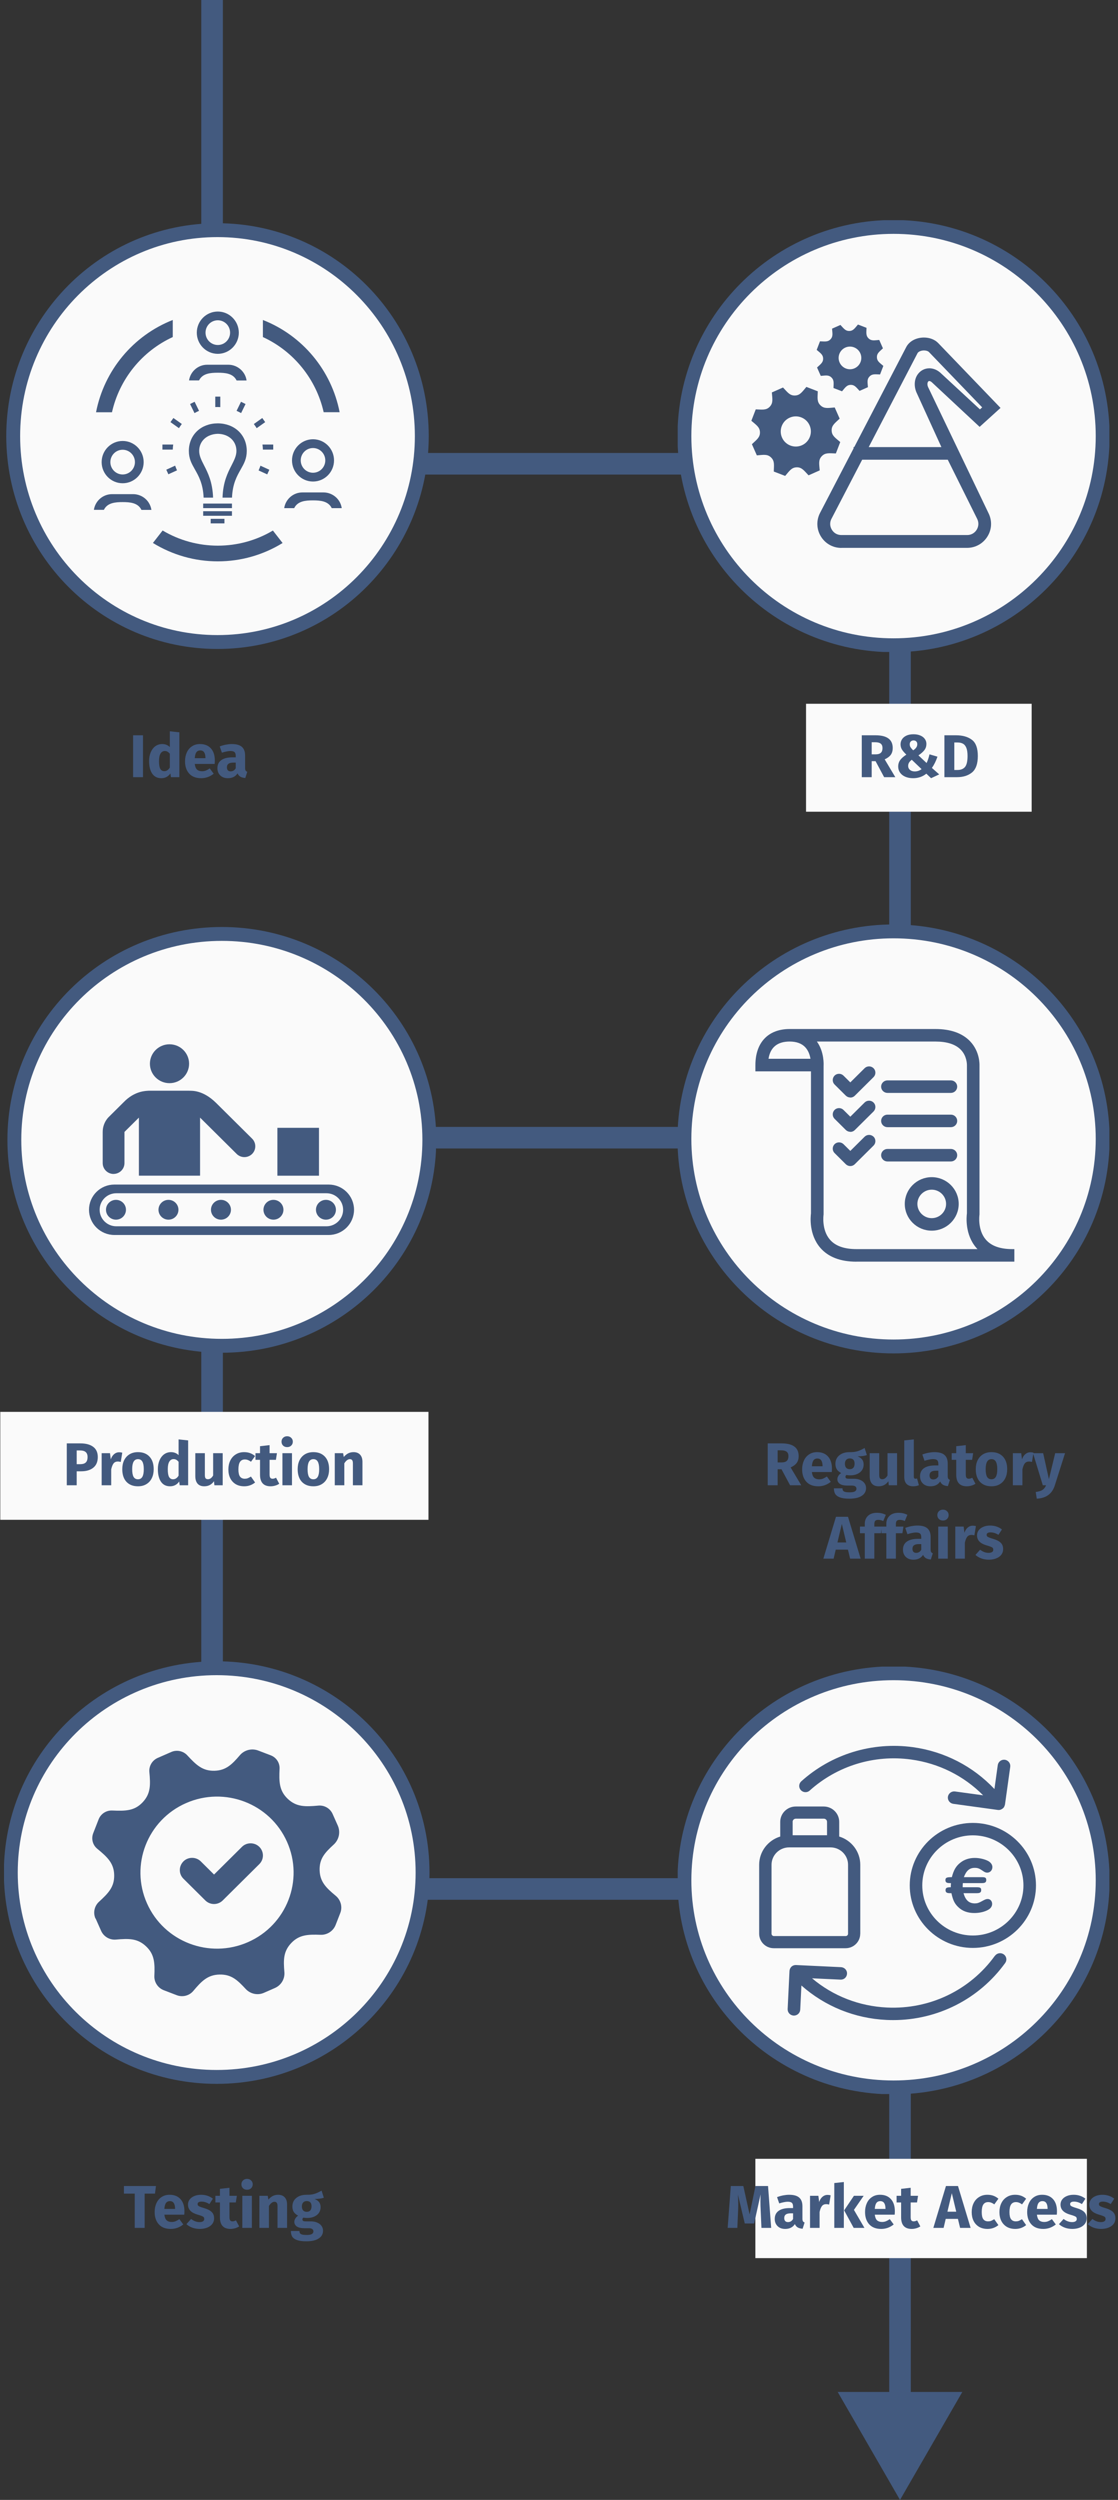 <svg xmlns="http://www.w3.org/2000/svg" width="259" height="579" viewBox="0 0 259 579" fill="none"><rect x="0" y="0" width="259" height="579" fill="#333333" stroke="none"/><path d="M49.131 107.414H46.631V109.914H49.131V107.414ZM208.5 107.414H211V104.914H208.5V107.414ZM208.5 263.5V266H211V263.5H208.5ZM49.131 263.5V261H46.631L46.631 263.5H49.131ZM49.131 437.5H46.631L46.631 440H49.131V437.5ZM208.5 437.5H211V435H208.5V437.5ZM208.5 579L222.934 554H194.066L208.5 579ZM46.631 0V107.414H51.631V0H46.631ZM49.131 109.914H208.5V104.914H49.131V109.914ZM206 107.414V263.5H211V107.414H206ZM208.5 261H49.131V266H208.5V261ZM46.631 263.5L46.631 437.5H51.631L51.631 263.5H46.631ZM49.131 440H208.5V435H49.131V440ZM206 437.5V556.5H211V437.5H206Z" fill="#435A7F"></path><g clip-path="url(#clip0_2051_1392)"><path d="M51.393 311.698C77.94 311.698 99.461 290.344 99.461 264.002C99.461 237.661 77.94 216.307 51.393 216.307C24.846 216.307 3.325 237.661 3.325 264.002C3.325 290.344 24.846 311.698 51.393 311.698Z" fill="#FAFAFA" stroke="#435A7F" stroke-width="3.215" stroke-miterlimit="10"></path><g clip-path="url(#clip1_2051_1392)"><path d="M39.267 250.871C41.774 250.871 43.805 248.855 43.805 246.368C43.805 243.881 41.774 241.865 39.267 241.865C36.761 241.865 34.73 243.881 34.73 246.368C34.73 248.855 36.761 250.871 39.267 250.871Z" fill="#435A7F"></path><path d="M26.309 271.89C27.701 271.89 28.835 270.764 28.835 269.383V262.163L32.177 258.848V272.294H46.349V258.848L54.831 267.264C55.815 268.24 57.419 268.24 58.403 267.264C59.387 266.288 59.387 264.696 58.403 263.72L50.063 255.444C46.943 252.375 44.381 252.656 43.805 252.621H42.555H35.686H34.428C33.843 252.674 31.202 252.621 28.649 255.277L25.272 258.628C25.272 258.628 23.792 259.903 23.792 262.172V269.392C23.792 270.773 24.927 271.899 26.318 271.899L26.309 271.89Z" fill="#435A7F"></path><path d="M73.896 261.213H64.262V272.303H73.896V261.213Z" fill="#435A7F"></path><path d="M76.129 274.353H26.504C23.252 274.353 20.619 276.965 20.619 280.192C20.619 283.42 23.252 286.032 26.504 286.032H76.129C79.382 286.032 82.015 283.42 82.015 280.192C82.015 276.965 79.382 274.353 76.129 274.353ZM75.633 284.018H26.939C24.811 284.018 23.083 282.303 23.083 280.192C23.083 278.081 24.811 276.366 26.939 276.366H75.633C77.76 276.366 79.489 278.081 79.489 280.192C79.489 282.303 77.76 284.018 75.633 284.018Z" fill="#435A7F"></path><path d="M26.868 282.487C28.146 282.487 29.181 281.46 29.181 280.192C29.181 278.924 28.146 277.896 26.868 277.896C25.59 277.896 24.555 278.924 24.555 280.192C24.555 281.46 25.59 282.487 26.868 282.487Z" fill="#435A7F"></path><path d="M39.028 277.896C37.752 277.896 36.715 278.925 36.715 280.192C36.715 281.458 37.752 282.487 39.028 282.487C40.304 282.487 41.341 281.458 41.341 280.192C41.341 278.925 40.304 277.896 39.028 277.896Z" fill="#435A7F"></path><path d="M51.188 282.487C52.466 282.487 53.502 281.46 53.502 280.192C53.502 278.924 52.466 277.896 51.188 277.896C49.911 277.896 48.875 278.924 48.875 280.192C48.875 281.46 49.911 282.487 51.188 282.487Z" fill="#435A7F"></path><path d="M63.349 282.487C64.626 282.487 65.662 281.46 65.662 280.192C65.662 278.924 64.626 277.896 63.349 277.896C62.071 277.896 61.035 278.924 61.035 280.192C61.035 281.46 62.071 282.487 63.349 282.487Z" fill="#435A7F"></path><path d="M75.509 282.487C76.787 282.487 77.822 281.46 77.822 280.192C77.822 278.924 76.787 277.896 75.509 277.896C74.231 277.896 73.196 278.924 73.196 280.192C73.196 281.46 74.231 282.487 75.509 282.487Z" fill="#435A7F"></path></g></g><g clip-path="url(#clip2_2051_1392)"><path d="M207.002 149.449C233.759 149.449 255.449 127.759 255.449 101.002C255.449 74.246 233.759 52.556 207.002 52.556C180.246 52.556 158.556 74.246 158.556 101.002C158.556 127.759 180.246 149.449 207.002 149.449Z" fill="#FAFAFA" stroke="#435A7F" stroke-width="3.215" stroke-miterlimit="10"></path><g clip-path="url(#clip3_2051_1392)"><path d="M174.189 102.882L175.333 105.468C176.86 105.352 177.75 105.119 178.619 105.945C179.488 106.772 179.298 107.684 179.255 109.21L181.894 110.227C182.88 109.083 183.357 108.267 184.555 108.235C185.753 108.203 186.261 108.987 187.311 110.09L189.897 108.945C189.78 107.429 189.547 106.528 190.374 105.659C191.201 104.79 192.112 104.981 193.638 105.023L194.656 102.384C193.501 101.388 192.695 100.921 192.663 99.713C192.631 98.505 193.426 98.007 194.518 96.957L193.373 94.371C191.868 94.487 190.957 94.721 190.088 93.894C189.208 93.057 189.409 92.124 189.452 90.629L186.812 89.612C185.827 90.757 185.35 91.573 184.152 91.605C182.954 91.636 182.446 90.852 181.396 89.75L178.81 90.894C178.927 92.41 179.16 93.311 178.333 94.191C177.506 95.06 176.605 94.859 175.079 94.816L174.062 97.455C175.206 98.441 176.022 98.918 176.054 100.116C176.086 101.313 175.291 101.833 174.199 102.872L174.189 102.882ZM182.944 96.735C184.714 95.95 186.781 96.756 187.554 98.515C188.328 100.275 187.533 102.352 185.774 103.126C184.004 103.91 181.937 103.105 181.163 101.345C180.389 99.586 181.184 97.508 182.944 96.735ZM189.282 85.118L190.141 87.057C191.285 86.973 191.953 86.793 192.61 87.418C193.267 88.043 193.119 88.722 193.087 89.866L195.069 90.629C195.801 89.771 196.161 89.156 197.062 89.135C197.963 89.114 198.344 89.697 199.129 90.534L201.068 89.675C200.984 88.541 200.804 87.863 201.429 87.206C202.054 86.549 202.733 86.697 203.877 86.729L204.64 84.747C203.771 84.005 203.167 83.655 203.146 82.743C203.125 81.832 203.718 81.461 204.545 80.677L203.687 78.737C202.552 78.822 201.874 79.002 201.217 78.377C200.56 77.751 200.708 77.052 200.74 75.928L198.758 75.165C198.016 76.024 197.666 76.638 196.765 76.659C195.864 76.681 195.483 76.098 194.698 75.26L192.759 76.119C192.843 77.253 193.024 77.931 192.398 78.589C191.784 79.235 191.105 79.087 189.96 79.055L189.197 81.037C190.056 81.779 190.671 82.129 190.692 83.04C190.713 83.952 190.119 84.323 189.293 85.107L189.282 85.118ZM195.843 80.496C197.168 79.913 198.715 80.507 199.309 81.832C199.903 83.157 199.298 84.704 197.973 85.298C196.649 85.891 195.101 85.287 194.508 83.962C193.914 82.638 194.518 81.09 195.843 80.496Z" fill="#435A7F"></path><path d="M194.911 126.901C192.95 126.901 191.18 125.904 190.162 124.23C189.145 122.555 189.081 120.52 189.982 118.782L197.741 103.858V103.529H197.91L209.972 80.327C210.703 78.992 212.272 78.176 214.053 78.176C215.357 78.176 216.565 78.642 217.349 79.458L231.785 94.478L226.942 98.866L216.056 88.712C215.77 88.415 215.494 88.245 215.282 88.245C215.24 88.245 215.113 88.245 214.996 88.415C214.837 88.648 214.774 89.114 214.996 89.634L229.008 118.866C229.867 120.605 229.782 122.619 228.754 124.261C227.736 125.904 225.966 126.89 224.037 126.89H194.9L194.911 126.901ZM192.621 120.149C192.197 120.965 192.229 121.898 192.706 122.682C193.183 123.477 193.988 123.922 194.921 123.922H224.059C224.97 123.922 225.776 123.477 226.263 122.693C226.74 121.908 226.783 120.997 226.38 120.181L219.564 106.476H199.733L192.632 120.138L192.621 120.149ZM218.081 103.529L212.293 90.842C211.7 89.411 211.816 87.874 212.548 86.782C213.184 85.839 214.191 85.299 215.304 85.299C216.014 85.299 217.095 85.532 218.165 86.623L227.016 94.817L227.535 94.35L215.208 81.536C214.986 81.303 214.54 81.165 214.053 81.165C213.311 81.165 212.739 81.483 212.569 81.779L201.249 103.55H218.07L218.081 103.529Z" fill="#435A7F"></path></g></g><g clip-path="url(#clip4_2051_1392)"><path d="M207.002 483.464C233.759 483.464 255.449 461.991 255.449 435.502C255.449 409.013 233.759 387.54 207.002 387.54C180.246 387.54 158.556 409.013 158.556 435.502C158.556 461.991 180.246 483.464 207.002 483.464Z" fill="#FAFAFA" stroke="#435A7F" stroke-width="3.215" stroke-miterlimit="10"></path><g clip-path="url(#clip5_2051_1392)"><path d="M225.376 422.203C217.306 422.203 210.754 428.702 210.754 436.679C210.754 444.655 217.318 451.154 225.376 451.154C233.433 451.154 239.997 444.655 239.997 436.679C239.997 428.702 233.433 422.203 225.376 422.203ZM225.376 448.28C218.918 448.28 213.657 443.072 213.657 436.679C213.657 430.285 218.918 425.077 225.376 425.077C231.833 425.077 237.094 430.285 237.094 436.679C237.094 443.072 231.833 448.28 225.376 448.28Z" fill="#435A7F"></path><path d="M225.85 432.609C226.478 432.609 226.869 432.75 227.568 433.23C228.101 433.618 228.362 433.723 228.706 433.723C229.369 433.723 229.902 433.16 229.902 432.433C229.902 431.881 229.547 431.377 228.931 431.025C228.101 430.591 226.916 430.31 225.814 430.31C224.523 430.31 223.362 430.697 222.461 431.424C221.466 432.21 220.933 433.125 220.506 434.767H220.411C219.286 434.767 219.025 434.896 219.025 435.459C219.025 435.952 219.297 436.14 219.985 436.14H220.293V436.445C220.269 436.515 220.269 436.679 220.269 436.808V437.102C219.333 437.102 219.049 437.242 219.049 437.794C219.049 438.263 219.321 438.474 220.008 438.474H220.411C220.767 440.151 221.181 440.973 222.094 441.794C223.018 442.65 224.227 443.072 225.72 443.072C226.881 443.072 228.042 442.814 228.871 442.357C229.499 442.028 229.843 441.536 229.843 440.949C229.843 440.316 229.405 439.823 228.824 439.823C228.469 439.823 228.196 439.929 227.568 440.28C226.798 440.715 226.407 440.844 225.838 440.844C224.487 440.844 223.67 440.093 223.208 438.474H226.336C227.035 438.474 227.307 438.275 227.307 437.758C227.307 437.242 227.07 437.102 226.336 437.102H223.018V436.961C223.018 436.562 223.042 436.363 223.054 436.14H227.509C228.208 436.14 228.48 435.94 228.48 435.424C228.48 434.908 228.243 434.767 227.509 434.767H223.291C223.859 433.254 224.618 432.609 225.814 432.609H225.85Z" fill="#435A7F"></path><path d="M199.296 447.869V431.892C199.296 428.819 197.234 426.215 194.414 425.359V421.957C194.414 419.998 192.803 418.402 190.824 418.402H184.343C182.364 418.402 180.752 419.998 180.752 421.957V425.359C177.932 426.215 175.871 428.819 175.871 431.892V447.869C175.871 449.723 177.387 451.224 179.259 451.224H195.895C197.768 451.224 199.284 449.723 199.284 447.869H199.296ZM183.62 421.957C183.62 421.546 183.952 421.218 184.366 421.218H190.848C191.262 421.218 191.594 421.546 191.594 421.957V425.054H183.632V421.957H183.62ZM178.738 447.869V431.892C178.738 429.675 180.563 427.869 182.802 427.869H192.4C194.639 427.869 196.464 429.675 196.464 431.892V447.869C196.464 448.163 196.215 448.409 195.919 448.409H179.283C178.987 448.409 178.738 448.163 178.738 447.869Z" fill="#435A7F"></path><path d="M230.47 452.984C224.712 460.949 215.387 465.43 205.505 464.961C199.023 464.656 192.98 462.286 188.122 458.192L194.698 458.497C195.551 458.544 196.179 457.923 196.227 457.125C196.274 456.327 195.646 455.659 194.841 455.612L184.413 455.119C184.271 455.119 184.141 455.119 184.022 455.154C183.987 455.154 183.963 455.166 183.928 455.178C183.667 455.248 183.454 455.389 183.276 455.576C183.276 455.576 183.276 455.588 183.264 455.6C183.086 455.799 182.968 456.046 182.92 456.316C182.92 456.339 182.92 456.374 182.909 456.398C182.909 456.433 182.897 456.456 182.897 456.491L182.47 465.313C182.435 466.11 183.051 466.779 183.857 466.826C183.88 466.826 183.904 466.826 183.928 466.826C184.698 466.826 185.35 466.228 185.385 465.454L185.658 459.858C191.096 464.679 197.992 467.483 205.386 467.835C205.896 467.858 206.405 467.87 206.915 467.87C217.2 467.87 226.821 463.002 232.864 454.65C233.338 454.005 233.184 453.101 232.532 452.644C231.88 452.186 230.968 452.327 230.506 452.972L230.47 452.984Z" fill="#435A7F"></path><path d="M187.577 414.707C193.964 408.971 202.531 406.344 211.062 407.517C217.484 408.396 223.29 411.306 227.757 415.81L221.24 414.919C220.446 414.813 219.712 415.364 219.593 416.15C219.486 416.936 220.043 417.663 220.837 417.781L231.17 419.2C231.241 419.2 231.3 419.212 231.371 419.212C231.371 419.212 231.383 419.212 231.395 419.212C231.549 419.212 231.691 419.177 231.821 419.13C231.869 419.118 231.904 419.095 231.952 419.071C232.058 419.024 232.153 418.966 232.248 418.895C232.283 418.872 232.319 418.848 232.343 418.825C232.449 418.731 232.544 418.625 232.627 418.496C232.627 418.496 232.627 418.485 232.627 418.473C232.651 418.438 232.651 418.402 232.674 418.367C232.734 418.25 232.769 418.133 232.793 418.015C232.793 417.992 232.805 417.98 232.817 417.957L234.037 409.206C234.144 408.42 233.587 407.693 232.793 407.575C231.999 407.47 231.264 408.021 231.146 408.807L230.376 414.355C225.399 409.077 218.799 405.663 211.465 404.654C202.068 403.376 192.649 406.25 185.622 412.572C185.03 413.112 184.982 414.015 185.527 414.614C186.072 415.2 186.985 415.247 187.589 414.707H187.577Z" fill="#435A7F"></path></g></g><path d="M50.387 148.698C76.526 148.698 97.716 127.344 97.716 101.002C97.716 74.661 76.526 53.307 50.387 53.307C24.248 53.307 3.059 74.661 3.059 101.002C3.059 127.344 24.248 148.698 50.387 148.698Z" fill="#FAFAFA" stroke="#435A7F" stroke-width="3.215" stroke-miterlimit="10"></path><g clip-path="url(#clip6_2051_1392)"><path fill-rule="evenodd" clip-rule="evenodd" d="M50.458 130.016C45.128 130.016 39.944 128.538 35.427 125.755L37.674 122.868C41.536 125.164 45.941 126.379 50.458 126.379C54.975 126.379 59.368 125.175 63.219 122.88L65.467 125.766C60.949 128.55 55.777 130.016 50.458 130.016ZM32.762 118.085C31.96 116.437 30.119 116.289 28.414 116.289C26.709 116.289 24.868 116.437 24.066 118.085H21.751C22.056 116.028 23.829 114.449 25.963 114.449H30.864C31.983 114.449 33.078 114.903 33.88 115.71C34.523 116.358 34.941 117.198 35.077 118.096H32.762V118.085ZM76.85 117.687C76.048 116.039 74.207 115.892 72.502 115.892C70.797 115.892 68.956 116.039 68.154 117.687H65.839C66.144 115.63 67.917 114.051 70.052 114.051H74.953C76.071 114.051 77.166 114.505 77.968 115.301C78.623 115.96 79.041 116.789 79.165 117.687H76.85ZM51.553 115.255C51.666 111.631 52.762 109.494 53.654 107.756C54.253 106.574 54.772 105.563 54.772 104.438C54.772 102.154 52.999 100.518 50.469 100.472C47.895 100.54 46.144 102.177 46.144 104.438C46.144 105.574 46.664 106.586 47.262 107.756C48.154 109.494 49.238 111.631 49.363 115.255H47.172C47.036 112.04 46.031 110.278 45.139 108.699C44.394 107.381 43.75 106.256 43.75 104.438C43.75 100.734 46.573 98.052 50.458 98.052C54.365 98.075 57.166 100.756 57.166 104.438C57.166 106.245 56.523 107.381 55.777 108.699C54.885 110.267 53.88 112.04 53.744 115.255H51.553ZM28.414 111.926C25.726 111.926 23.547 109.733 23.547 107.029C23.547 104.324 25.726 102.131 28.414 102.131C31.102 102.131 33.281 104.324 33.281 107.029C33.281 109.733 31.102 111.926 28.414 111.926ZM28.414 104.165C26.844 104.165 25.568 105.449 25.568 107.029C25.568 108.608 26.844 109.892 28.414 109.892C29.984 109.892 31.26 108.608 31.26 107.029C31.26 105.449 29.984 104.165 28.414 104.165ZM72.514 111.528C69.826 111.528 67.646 109.324 67.646 106.631C67.646 103.938 69.826 101.734 72.514 101.734C75.201 101.734 77.381 103.927 77.381 106.631C77.381 109.335 75.201 111.528 72.514 111.528ZM72.514 103.768C70.944 103.768 69.668 105.052 69.668 106.631C69.668 108.21 70.944 109.494 72.514 109.494C74.083 109.494 75.359 108.21 75.359 106.631C75.359 105.052 74.083 103.768 72.514 103.768ZM59.91 108.949C60.08 108.574 60.215 108.21 60.34 107.858L62.395 108.801L61.909 109.869L59.91 108.96V108.949ZM38.521 108.79L40.577 107.847C40.701 108.21 40.836 108.574 41.006 108.938L39.007 109.847L38.521 108.779V108.79ZM60.904 104.131C60.893 103.733 60.859 103.347 60.803 102.961H63.298V104.131H60.904ZM37.629 104.131V102.961H40.125C40.068 103.347 40.035 103.745 40.023 104.131H37.629ZM39.492 97.768L40.17 96.814L42.124 98.2C41.887 98.507 41.661 98.836 41.458 99.166L39.492 97.768ZM59.47 99.177C59.267 98.847 59.041 98.518 58.804 98.211L60.757 96.814L61.435 97.768L59.47 99.166V99.177ZM55.856 95.677C55.517 95.484 55.167 95.314 54.806 95.154L55.834 93.052L56.884 93.575L55.856 95.677ZM44.032 93.575L45.083 93.052L46.11 95.154C45.749 95.314 45.399 95.484 45.06 95.677L44.032 93.575ZM74.987 95.484C73.259 87.814 68.041 81.349 60.904 78.065V74.111C70.074 77.701 76.794 85.78 78.68 95.473H74.987V95.484ZM22.248 95.484C24.134 85.78 30.853 77.713 40.023 74.111V78.065C32.886 81.349 27.669 87.803 25.941 95.484H22.248ZM51.045 94.291C50.842 94.28 50.639 94.268 50.435 94.268C50.255 94.268 50.063 94.268 49.871 94.28V91.859H51.034V94.28L51.045 94.291ZM54.806 88.11C54.004 86.473 52.163 86.326 50.458 86.326C48.753 86.326 46.912 86.473 46.11 88.11H43.795C44.1 86.053 45.873 84.474 48.008 84.474H52.909C54.027 84.474 55.122 84.928 55.924 85.735C56.579 86.394 56.997 87.223 57.121 88.121H54.806V88.11ZM50.458 81.951C47.77 81.951 45.591 79.758 45.591 77.054C45.591 74.349 47.77 72.156 50.458 72.156C53.146 72.156 55.325 74.361 55.325 77.054C55.325 79.747 53.135 81.951 50.458 81.951ZM50.458 74.179C48.888 74.179 47.612 75.463 47.612 77.042C47.612 78.622 48.888 79.906 50.458 79.906C52.028 79.906 53.304 78.622 53.304 77.042C53.304 75.463 52.028 74.179 50.458 74.179Z" fill="#435A7F"></path><path d="M53.733 116.63H47.07V117.687H53.733V116.63Z" fill="#435A7F"></path><path d="M53.733 118.402H47.07V119.459H53.733V118.402Z" fill="#435A7F"></path><path d="M51.994 120.164H48.809V121.221H51.994V120.164Z" fill="#435A7F"></path></g><g clip-path="url(#clip7_2051_1392)"><path d="M207.002 311.852C233.759 311.852 255.449 290.331 255.449 263.784C255.449 237.237 233.759 215.716 207.002 215.716C180.246 215.716 158.556 237.237 158.556 263.784C158.556 290.331 180.246 311.852 207.002 311.852Z" fill="#FAFAFA" stroke="#435A7F" stroke-width="3.215" stroke-miterlimit="10"></path><g clip-path="url(#clip8_2051_1392)"><path d="M198.392 292.217C194.689 292.217 191.866 291.132 190.026 288.996C187.371 285.909 187.773 281.814 187.873 281.028V248.135H175V246.685C175 241.45 177.968 238.329 182.931 238.329H216.697C220.222 238.329 222.921 239.281 224.728 241.162C227.059 243.597 226.914 246.663 226.914 246.796V281.271L226.903 281.382C226.903 281.415 226.413 284.846 228.387 287.115C229.647 288.576 231.711 289.306 234.522 289.306H234.99V292.206H198.392V292.217ZM189.245 241.229C190.985 243.642 190.807 246.674 190.796 246.818V281.271L190.784 281.382C190.784 281.415 190.294 284.846 192.268 287.115C193.528 288.576 195.592 289.306 198.403 289.306H226.446C226.346 289.207 226.245 289.096 226.156 288.985C223.501 285.897 223.903 281.802 224.003 281.017V246.718C224.003 246.497 224.003 244.604 222.598 243.143C221.371 241.871 219.385 241.229 216.708 241.229H189.245ZM187.761 245.224C187.616 244.35 187.271 243.31 186.523 242.524C185.709 241.672 184.504 241.229 182.931 241.229C180.109 241.229 178.458 242.568 178.035 245.224H187.761Z" fill="#435A7F"></path><path d="M205.587 253.126C204.784 253.126 204.125 252.473 204.125 251.676C204.125 250.88 204.784 250.227 205.587 250.227H220.289C221.092 250.227 221.75 250.88 221.75 251.676C221.75 252.473 221.092 253.126 220.289 253.126H205.587Z" fill="#435A7F"></path><path d="M215.849 285.034C212.402 285.034 209.603 282.256 209.603 278.837C209.603 275.417 212.402 272.639 215.849 272.639C219.296 272.639 222.096 275.417 222.096 278.837C222.096 282.256 219.296 285.034 215.849 285.034ZM215.849 275.538C214.02 275.538 212.525 277.021 212.525 278.837C212.525 280.652 214.02 282.135 215.849 282.135C217.679 282.135 219.173 280.652 219.173 278.837C219.173 277.021 217.679 275.538 215.849 275.538Z" fill="#435A7F"></path><path d="M196.987 254.189C196.596 254.189 196.228 254.034 195.949 253.769L193.339 251.179C193.06 250.902 192.915 250.537 192.915 250.15C192.915 249.762 193.071 249.397 193.339 249.12C193.618 248.844 193.986 248.7 194.376 248.7C194.767 248.7 195.135 248.855 195.414 249.131L196.987 250.692L200.299 247.405C200.578 247.128 200.946 246.984 201.337 246.984C201.727 246.984 202.095 247.139 202.374 247.416C202.653 247.693 202.798 248.058 202.798 248.445C202.798 248.833 202.642 249.198 202.363 249.475L198.013 253.791C197.734 254.068 197.366 254.211 196.975 254.211L196.987 254.189Z" fill="#435A7F"></path><path d="M205.587 261.062C204.784 261.062 204.125 260.409 204.125 259.612C204.125 258.815 204.784 258.162 205.587 258.162H220.289C221.092 258.162 221.75 258.815 221.75 259.612C221.75 260.409 221.092 261.062 220.289 261.062H205.587Z" fill="#435A7F"></path><path d="M196.987 262.136C196.596 262.136 196.228 261.981 195.949 261.715L193.339 259.125C193.06 258.849 192.915 258.483 192.915 258.096C192.915 257.709 193.071 257.343 193.339 257.067C193.618 256.79 193.986 256.646 194.376 256.646C194.767 256.646 195.135 256.801 195.414 257.078L196.987 258.638L200.299 255.351C200.578 255.075 200.946 254.931 201.337 254.931C201.727 254.931 202.095 255.086 202.374 255.362C202.653 255.639 202.798 256.004 202.798 256.392C202.798 256.779 202.642 257.144 202.374 257.421L198.024 261.737C197.745 262.014 197.377 262.158 196.987 262.158V262.136Z" fill="#435A7F"></path><path d="M205.587 269.008C204.784 269.008 204.125 268.355 204.125 267.558C204.125 266.761 204.784 266.108 205.587 266.108H220.289C221.092 266.108 221.75 266.761 221.75 267.558C221.75 268.355 221.092 269.008 220.289 269.008H205.587Z" fill="#435A7F"></path><path d="M196.987 270.071C196.596 270.071 196.228 269.916 195.949 269.65L193.339 267.06C193.06 266.783 192.915 266.418 192.915 266.031C192.915 265.644 193.071 265.278 193.339 265.002C193.618 264.725 193.986 264.581 194.376 264.581C194.767 264.581 195.135 264.736 195.414 265.002L196.987 266.562L200.299 263.275C200.578 262.998 200.946 262.854 201.337 262.854C201.727 262.854 202.095 263.009 202.374 263.275C202.653 263.541 202.798 263.917 202.798 264.304C202.798 264.692 202.642 265.057 202.363 265.334L198.013 269.65C197.734 269.927 197.366 270.071 196.975 270.071H196.987Z" fill="#435A7F"></path></g></g><g clip-path="url(#clip9_2051_1392)"><path d="M50.197 481.031C76.539 481.031 97.893 459.841 97.893 433.703C97.893 407.564 76.539 386.374 50.197 386.374C23.856 386.374 2.502 407.564 2.502 433.703C2.502 459.841 23.856 481.031 50.197 481.031Z" fill="#FAFAFA" stroke="#435A7F" stroke-width="3.215" stroke-miterlimit="10"></path><g clip-path="url(#clip10_2051_1392)"><path d="M22.148 444.328L23.428 447.208C24.028 448.546 25.418 449.357 26.876 449.222C29.832 448.965 31.849 448.911 33.838 450.791C35.827 452.67 35.882 454.711 35.759 457.659C35.704 459.092 36.576 460.417 37.925 460.944L40.95 462.107C42.299 462.62 43.852 462.228 44.778 461.12C46.672 458.875 48.089 457.388 50.841 457.321C53.593 457.253 54.997 458.591 56.932 460.674C58.008 461.823 59.697 462.188 61.142 461.552L63.703 460.43C65.147 459.795 66.019 458.308 65.883 456.753C65.638 453.941 65.638 451.953 67.477 450.02C69.316 448.087 71.36 448.005 74.249 448.114C75.775 448.181 77.192 447.262 77.75 445.842L78.826 443.084C79.385 441.665 78.949 440.056 77.777 439.082C75.556 437.244 74.112 435.838 74.044 433.147C73.976 430.457 75.284 429.078 77.314 427.212C78.54 426.09 78.922 424.305 78.241 422.791L77.055 420.127C76.483 418.843 75.148 418.059 73.731 418.194C70.747 418.465 68.676 418.532 66.673 416.639C64.643 414.72 64.629 412.61 64.766 409.623C64.82 408.271 64.003 407.04 62.736 406.554L59.834 405.445C58.321 404.864 56.591 405.31 55.556 406.54C53.743 408.663 52.34 410.055 49.683 410.123C46.904 410.19 45.432 408.757 43.389 406.554C42.449 405.526 40.936 405.215 39.656 405.783L36.535 407.148C35.255 407.716 34.478 409.028 34.601 410.407C34.873 413.381 34.941 415.436 33.02 417.451C31.113 419.451 29.042 419.451 25.99 419.33C24.614 419.276 23.36 420.087 22.856 421.358L21.589 424.603C21.099 425.873 21.467 427.32 22.529 428.185C24.859 430.105 26.399 431.525 26.453 434.283C26.508 437.041 25.104 438.474 22.938 440.461C21.862 441.448 21.521 443.017 22.12 444.355L22.148 444.328ZM43.102 417.613C52.054 413.678 62.545 417.694 66.496 426.59C70.461 435.473 66.414 445.883 57.449 449.817C48.498 453.751 38.007 449.736 34.056 440.84C30.091 431.957 34.138 421.547 43.102 417.613Z" fill="#435A7F"></path><path d="M49.588 440.988C48.825 440.988 48.103 440.691 47.571 440.164L42.489 435.121C41.944 434.58 41.658 433.877 41.658 433.12C41.658 432.363 41.958 431.66 42.489 431.119C43.021 430.578 43.743 430.294 44.506 430.294C45.269 430.294 45.991 430.592 46.522 431.119L49.588 434.161L56.046 427.752C56.577 427.212 57.299 426.928 58.062 426.928C58.825 426.928 59.547 427.225 60.079 427.752C60.61 428.28 60.91 428.996 60.91 429.753C60.91 430.51 60.61 431.214 60.065 431.754L51.591 440.164C51.059 440.691 50.337 440.988 49.574 440.988H49.588Z" fill="#435A7F"></path></g></g><path d="M33.127 170.298V180H30.831V170.298H33.127ZM41.555 169.612V180H39.595L39.483 179.132C38.96 179.869 38.255 180.238 37.369 180.238C36.445 180.238 35.74 179.883 35.255 179.174C34.779 178.465 34.541 177.494 34.541 176.262C34.541 175.506 34.667 174.829 34.919 174.232C35.171 173.635 35.525 173.168 35.983 172.832C36.449 172.496 36.981 172.328 37.579 172.328C38.288 172.328 38.876 172.561 39.343 173.028V169.374L41.555 169.612ZM38.055 178.614C38.568 178.614 38.997 178.334 39.343 177.774V174.568C39.165 174.353 38.983 174.195 38.797 174.092C38.619 173.989 38.414 173.938 38.181 173.938C37.77 173.938 37.443 174.129 37.201 174.512C36.958 174.895 36.837 175.483 36.837 176.276C36.837 177.144 36.939 177.751 37.145 178.096C37.359 178.441 37.663 178.614 38.055 178.614ZM49.767 176.136C49.767 176.444 49.753 176.71 49.725 176.934H45.119C45.194 177.559 45.371 177.998 45.651 178.25C45.931 178.502 46.319 178.628 46.813 178.628C47.112 178.628 47.401 178.577 47.681 178.474C47.961 178.362 48.264 178.194 48.591 177.97L49.501 179.202C48.633 179.893 47.667 180.238 46.603 180.238C45.399 180.238 44.475 179.883 43.831 179.174C43.187 178.465 42.865 177.513 42.865 176.318C42.865 175.562 43.001 174.885 43.271 174.288C43.542 173.681 43.938 173.205 44.461 172.86C44.984 172.505 45.609 172.328 46.337 172.328C47.41 172.328 48.251 172.664 48.857 173.336C49.464 174.008 49.767 174.941 49.767 176.136ZM47.597 175.506C47.578 174.367 47.177 173.798 46.393 173.798C46.011 173.798 45.712 173.938 45.497 174.218C45.292 174.498 45.166 174.96 45.119 175.604H47.597V175.506ZM56.781 177.844C56.781 178.124 56.818 178.329 56.893 178.46C56.977 178.591 57.108 178.689 57.285 178.754L56.823 180.196C56.366 180.159 55.992 180.061 55.703 179.902C55.414 179.734 55.19 179.473 55.031 179.118C54.546 179.865 53.799 180.238 52.791 180.238C52.054 180.238 51.466 180.023 51.027 179.594C50.588 179.165 50.369 178.605 50.369 177.914C50.369 177.102 50.668 176.481 51.265 176.052C51.862 175.623 52.726 175.408 53.855 175.408H54.611V175.086C54.611 174.647 54.518 174.349 54.331 174.19C54.144 174.022 53.818 173.938 53.351 173.938C53.108 173.938 52.814 173.975 52.469 174.05C52.124 174.115 51.769 174.209 51.405 174.33L50.901 172.874C51.368 172.697 51.844 172.561 52.329 172.468C52.824 172.375 53.281 172.328 53.701 172.328C54.765 172.328 55.544 172.547 56.039 172.986C56.534 173.425 56.781 174.083 56.781 174.96V177.844ZM53.435 178.656C53.939 178.656 54.331 178.418 54.611 177.942V176.626H54.065C53.561 176.626 53.183 176.715 52.931 176.892C52.688 177.069 52.567 177.345 52.567 177.718C52.567 178.017 52.642 178.25 52.791 178.418C52.95 178.577 53.164 178.656 53.435 178.656Z" fill="#435A7F"></path><rect width="99.197" height="25" transform="translate(0.066 327)" fill="#FAFAFA"></rect><path d="M18.608 334.298C19.887 334.298 20.881 334.564 21.59 335.096C22.299 335.628 22.654 336.417 22.654 337.462C22.654 338.554 22.304 339.38 21.604 339.94C20.913 340.491 19.985 340.766 18.818 340.766H17.768V344H15.472V334.298H18.608ZM18.622 339.114C19.163 339.114 19.574 338.988 19.854 338.736C20.143 338.475 20.288 338.05 20.288 337.462C20.288 336.445 19.719 335.936 18.58 335.936H17.768V339.114H18.622ZM27.583 336.356C27.854 336.356 28.101 336.389 28.325 336.454L27.975 338.596C27.695 338.531 27.471 338.498 27.303 338.498C26.864 338.498 26.528 338.652 26.295 338.96C26.071 339.259 25.894 339.711 25.763 340.318V344H23.551V336.566H25.483L25.665 338.008C25.833 337.495 26.085 337.093 26.421 336.804C26.766 336.505 27.154 336.356 27.583 336.356ZM31.966 336.328C33.105 336.328 33.996 336.678 34.64 337.378C35.284 338.069 35.606 339.039 35.606 340.29C35.606 341.083 35.457 341.779 35.158 342.376C34.869 342.964 34.449 343.421 33.898 343.748C33.357 344.075 32.713 344.238 31.966 344.238C30.837 344.238 29.946 343.893 29.292 343.202C28.648 342.502 28.326 341.527 28.326 340.276C28.326 339.483 28.471 338.792 28.76 338.204C29.059 337.607 29.479 337.145 30.02 336.818C30.571 336.491 31.22 336.328 31.966 336.328ZM31.966 337.952C31.518 337.952 31.182 338.143 30.958 338.526C30.734 338.899 30.622 339.483 30.622 340.276C30.622 341.088 30.73 341.681 30.944 342.054C31.168 342.427 31.509 342.614 31.966 342.614C32.414 342.614 32.75 342.427 32.974 342.054C33.198 341.671 33.31 341.083 33.31 340.29C33.31 339.478 33.198 338.885 32.974 338.512C32.76 338.139 32.424 337.952 31.966 337.952ZM43.586 333.612V344H41.626L41.514 343.132C40.992 343.869 40.287 344.238 39.4 344.238C38.476 344.238 37.772 343.883 37.286 343.174C36.81 342.465 36.572 341.494 36.572 340.262C36.572 339.506 36.698 338.829 36.95 338.232C37.202 337.635 37.557 337.168 38.014 336.832C38.481 336.496 39.013 336.328 39.61 336.328C40.319 336.328 40.907 336.561 41.374 337.028V333.374L43.586 333.612ZM40.086 342.614C40.599 342.614 41.029 342.334 41.374 341.774V338.568C41.197 338.353 41.015 338.195 40.828 338.092C40.651 337.989 40.446 337.938 40.212 337.938C39.801 337.938 39.475 338.129 39.232 338.512C38.989 338.895 38.868 339.483 38.868 340.276C38.868 341.144 38.971 341.751 39.176 342.096C39.391 342.441 39.694 342.614 40.086 342.614ZM51.589 344H49.671L49.573 343.062C49.031 343.846 48.28 344.238 47.319 344.238C46.637 344.238 46.119 344.033 45.765 343.622C45.419 343.211 45.247 342.637 45.247 341.9V336.566H47.459V341.62C47.459 341.984 47.515 342.241 47.627 342.39C47.748 342.53 47.93 342.6 48.173 342.6C48.639 342.6 49.041 342.311 49.377 341.732V336.566H51.589V344ZM56.548 336.328C57.062 336.328 57.524 336.403 57.934 336.552C58.345 336.701 58.732 336.93 59.096 337.238L58.144 338.554C57.678 338.199 57.206 338.022 56.73 338.022C56.236 338.022 55.862 338.204 55.61 338.568C55.358 338.932 55.232 339.52 55.232 340.332C55.232 341.116 55.358 341.671 55.61 341.998C55.862 342.325 56.226 342.488 56.702 342.488C56.954 342.488 57.183 342.451 57.388 342.376C57.594 342.292 57.841 342.161 58.13 341.984L59.096 343.356C58.359 343.944 57.524 344.238 56.59 344.238C55.834 344.238 55.181 344.079 54.63 343.762C54.08 343.435 53.655 342.983 53.356 342.404C53.058 341.816 52.908 341.13 52.908 340.346C52.908 339.562 53.058 338.867 53.356 338.26C53.655 337.653 54.08 337.182 54.63 336.846C55.181 336.501 55.82 336.328 56.548 336.328ZM64.69 343.65C64.419 343.837 64.102 343.981 63.738 344.084C63.383 344.187 63.028 344.238 62.674 344.238C61.05 344.229 60.238 343.333 60.238 341.55V338.106H59.188V336.566H60.238V334.956L62.45 334.704V336.566H64.158L63.92 338.106H62.45V341.522C62.45 341.867 62.506 342.115 62.618 342.264C62.73 342.413 62.907 342.488 63.15 342.488C63.402 342.488 63.668 342.409 63.948 342.25L64.69 343.65ZM67.64 336.566V344H65.428V336.566H67.64ZM66.52 332.646C66.903 332.646 67.215 332.767 67.458 333.01C67.71 333.243 67.836 333.542 67.836 333.906C67.836 334.27 67.71 334.573 67.458 334.816C67.215 335.049 66.903 335.166 66.52 335.166C66.137 335.166 65.825 335.049 65.582 334.816C65.339 334.573 65.218 334.27 65.218 333.906C65.218 333.542 65.339 333.243 65.582 333.01C65.825 332.767 66.137 332.646 66.52 332.646ZM72.599 336.328C73.738 336.328 74.629 336.678 75.273 337.378C75.917 338.069 76.239 339.039 76.239 340.29C76.239 341.083 76.09 341.779 75.791 342.376C75.502 342.964 75.082 343.421 74.531 343.748C73.99 344.075 73.346 344.238 72.599 344.238C71.47 344.238 70.579 343.893 69.925 343.202C69.281 342.502 68.959 341.527 68.959 340.276C68.959 339.483 69.104 338.792 69.393 338.204C69.692 337.607 70.112 337.145 70.653 336.818C71.204 336.491 71.853 336.328 72.599 336.328ZM72.599 337.952C72.151 337.952 71.815 338.143 71.591 338.526C71.367 338.899 71.255 339.483 71.255 340.276C71.255 341.088 71.363 341.681 71.577 342.054C71.801 342.427 72.142 342.614 72.599 342.614C73.047 342.614 73.383 342.427 73.607 342.054C73.831 341.671 73.943 341.083 73.943 340.29C73.943 339.478 73.831 338.885 73.607 338.512C73.393 338.139 73.057 337.952 72.599 337.952ZM81.909 336.328C82.553 336.328 83.057 336.524 83.421 336.916C83.785 337.308 83.967 337.859 83.967 338.568V344H81.755V338.946C81.755 338.573 81.694 338.316 81.573 338.176C81.461 338.027 81.288 337.952 81.055 337.952C80.607 337.952 80.178 338.274 79.767 338.918V344H77.555V336.566H79.487L79.641 337.448C79.958 337.075 80.299 336.795 80.663 336.608C81.036 336.421 81.452 336.328 81.909 336.328Z" fill="#435A7F"></path><path d="M36.129 506.298L35.905 508.062H33.511V516H31.215V508.062H28.709V506.298H36.129ZM42.728 512.136C42.728 512.444 42.714 512.71 42.686 512.934H38.08C38.155 513.559 38.332 513.998 38.612 514.25C38.892 514.502 39.28 514.628 39.774 514.628C40.073 514.628 40.362 514.577 40.642 514.474C40.922 514.362 41.226 514.194 41.552 513.97L42.462 515.202C41.594 515.893 40.628 516.238 39.564 516.238C38.36 516.238 37.436 515.883 36.792 515.174C36.148 514.465 35.826 513.513 35.826 512.318C35.826 511.562 35.962 510.885 36.232 510.288C36.503 509.681 36.9 509.205 37.422 508.86C37.945 508.505 38.57 508.328 39.298 508.328C40.372 508.328 41.212 508.664 41.818 509.336C42.425 510.008 42.728 510.941 42.728 512.136ZM40.558 511.506C40.54 510.367 40.138 509.798 39.354 509.798C38.972 509.798 38.673 509.938 38.458 510.218C38.253 510.498 38.127 510.96 38.08 511.604H40.558V511.506ZM46.589 508.328C47.121 508.328 47.62 508.407 48.087 508.566C48.554 508.725 48.964 508.949 49.319 509.238L48.507 510.484C47.9 510.101 47.289 509.91 46.673 509.91C46.384 509.91 46.16 509.961 46.001 510.064C45.852 510.157 45.777 510.293 45.777 510.47C45.777 510.61 45.81 510.727 45.875 510.82C45.95 510.904 46.094 510.993 46.309 511.086C46.524 511.179 46.855 511.291 47.303 511.422C48.078 511.646 48.652 511.94 49.025 512.304C49.408 512.659 49.599 513.153 49.599 513.788C49.599 514.292 49.454 514.731 49.165 515.104C48.876 515.468 48.479 515.748 47.975 515.944C47.471 516.14 46.911 516.238 46.295 516.238C45.67 516.238 45.086 516.14 44.545 515.944C44.013 515.748 43.56 515.477 43.187 515.132L44.265 513.928C44.89 514.413 45.548 514.656 46.239 514.656C46.575 514.656 46.836 514.595 47.023 514.474C47.219 514.353 47.317 514.18 47.317 513.956C47.317 513.779 47.28 513.639 47.205 513.536C47.13 513.433 46.986 513.34 46.771 513.256C46.556 513.163 46.216 513.051 45.749 512.92C45.012 512.705 44.461 512.407 44.097 512.024C43.733 511.641 43.551 511.165 43.551 510.596C43.551 510.167 43.672 509.784 43.915 509.448C44.167 509.103 44.522 508.832 44.979 508.636C45.446 508.431 45.982 508.328 46.589 508.328ZM55.401 515.65C55.13 515.837 54.812 515.981 54.449 516.084C54.094 516.187 53.739 516.238 53.385 516.238C51.761 516.229 50.949 515.333 50.949 513.55V510.106H49.898V508.566H50.949V506.956L53.16 506.704V508.566H54.868L54.63 510.106H53.16V513.522C53.16 513.867 53.217 514.115 53.328 514.264C53.441 514.413 53.618 514.488 53.861 514.488C54.112 514.488 54.379 514.409 54.658 514.25L55.401 515.65ZM58.351 508.566V516H56.139V508.566H58.351ZM57.231 504.646C57.614 504.646 57.926 504.767 58.169 505.01C58.421 505.243 58.547 505.542 58.547 505.906C58.547 506.27 58.421 506.573 58.169 506.816C57.926 507.049 57.614 507.166 57.231 507.166C56.848 507.166 56.536 507.049 56.293 506.816C56.05 506.573 55.929 506.27 55.929 505.906C55.929 505.542 56.05 505.243 56.293 505.01C56.536 504.767 56.848 504.646 57.231 504.646ZM64.444 508.328C65.088 508.328 65.592 508.524 65.956 508.916C66.32 509.308 66.502 509.859 66.502 510.568V516H64.29V510.946C64.29 510.573 64.229 510.316 64.108 510.176C63.996 510.027 63.823 509.952 63.59 509.952C63.142 509.952 62.713 510.274 62.302 510.918V516H60.09V508.566H62.022L62.176 509.448C62.493 509.075 62.834 508.795 63.198 508.608C63.571 508.421 63.987 508.328 64.444 508.328ZM75.016 509C74.531 509.196 73.817 509.294 72.874 509.294C73.359 509.499 73.714 509.751 73.938 510.05C74.162 510.349 74.274 510.736 74.274 511.212C74.274 511.688 74.148 512.117 73.896 512.5C73.644 512.873 73.28 513.167 72.804 513.382C72.338 513.597 71.787 513.704 71.152 513.704C70.853 513.704 70.569 513.676 70.298 513.62C70.224 513.657 70.163 513.718 70.116 513.802C70.079 513.877 70.06 513.956 70.06 514.04C70.06 514.18 70.112 514.292 70.214 514.376C70.326 514.451 70.546 514.488 70.872 514.488H71.992C72.561 514.488 73.061 514.581 73.49 514.768C73.919 514.955 74.251 515.211 74.484 515.538C74.718 515.865 74.834 516.233 74.834 516.644C74.834 517.419 74.498 518.021 73.826 518.45C73.163 518.889 72.202 519.108 70.942 519.108C70.037 519.108 69.323 519.01 68.8 518.814C68.278 518.627 67.909 518.361 67.694 518.016C67.489 517.671 67.386 517.237 67.386 516.714H69.374C69.374 516.938 69.416 517.115 69.5 517.246C69.594 517.377 69.757 517.475 69.99 517.54C70.224 517.605 70.559 517.638 70.998 517.638C71.605 517.638 72.025 517.563 72.258 517.414C72.492 517.274 72.608 517.069 72.608 516.798C72.608 516.574 72.519 516.397 72.342 516.266C72.165 516.135 71.899 516.07 71.544 516.07H70.466C69.701 516.07 69.127 515.935 68.744 515.664C68.371 515.384 68.184 515.029 68.184 514.6C68.184 514.329 68.263 514.068 68.422 513.816C68.581 513.555 68.796 513.34 69.066 513.172C68.6 512.92 68.259 512.626 68.044 512.29C67.839 511.945 67.736 511.529 67.736 511.044C67.736 510.213 68.035 509.555 68.632 509.07C69.23 508.575 70.018 508.328 70.998 508.328C71.745 508.347 72.375 508.272 72.888 508.104C73.411 507.936 73.948 507.689 74.498 507.362L75.016 509ZM71.054 509.784C70.709 509.784 70.433 509.896 70.228 510.12C70.032 510.335 69.934 510.633 69.934 511.016C69.934 511.417 70.032 511.73 70.228 511.954C70.433 512.169 70.709 512.276 71.054 512.276C71.418 512.276 71.694 512.169 71.88 511.954C72.076 511.739 72.174 511.417 72.174 510.988C72.174 510.185 71.801 509.784 71.054 509.784Z" fill="#435A7F"></path><rect width="76.797" height="23" transform="translate(174.994 500)" fill="#FAFAFA"></rect><path d="M178.654 516H176.4L176.232 512.206C176.185 511.301 176.162 510.493 176.162 509.784C176.162 509.243 176.176 508.729 176.204 508.244L174.706 514.978H172.536L170.94 508.244C170.996 509.056 171.024 509.821 171.024 510.54C171.024 511.081 171.01 511.646 170.982 512.234L170.814 516H168.574L169.302 506.298H172.2L173.656 512.878L175.014 506.298H177.926L178.654 516ZM185.894 513.844C185.894 514.124 185.931 514.329 186.006 514.46C186.09 514.591 186.22 514.689 186.398 514.754L185.936 516.196C185.478 516.159 185.105 516.061 184.816 515.902C184.526 515.734 184.302 515.473 184.144 515.118C183.658 515.865 182.912 516.238 181.904 516.238C181.166 516.238 180.578 516.023 180.14 515.594C179.701 515.165 179.482 514.605 179.482 513.914C179.482 513.102 179.78 512.481 180.378 512.052C180.975 511.623 181.838 511.408 182.968 511.408H183.724V511.086C183.724 510.647 183.63 510.349 183.444 510.19C183.257 510.022 182.93 509.938 182.464 509.938C182.221 509.938 181.927 509.975 181.582 510.05C181.236 510.115 180.882 510.209 180.518 510.33L180.014 508.874C180.48 508.697 180.956 508.561 181.442 508.468C181.936 508.375 182.394 508.328 182.814 508.328C183.878 508.328 184.657 508.547 185.152 508.986C185.646 509.425 185.894 510.083 185.894 510.96V513.844ZM182.548 514.656C183.052 514.656 183.444 514.418 183.724 513.942V512.626H183.178C182.674 512.626 182.296 512.715 182.044 512.892C181.801 513.069 181.68 513.345 181.68 513.718C181.68 514.017 181.754 514.25 181.904 514.418C182.062 514.577 182.277 514.656 182.548 514.656ZM191.688 508.356C191.958 508.356 192.206 508.389 192.43 508.454L192.08 510.596C191.8 510.531 191.576 510.498 191.408 510.498C190.969 510.498 190.633 510.652 190.4 510.96C190.176 511.259 189.998 511.711 189.868 512.318V516H187.656V508.566H189.588L189.77 510.008C189.938 509.495 190.19 509.093 190.526 508.804C190.871 508.505 191.258 508.356 191.688 508.356ZM195.487 505.374V516H193.275V505.612L195.487 505.374ZM200.079 508.566L197.825 511.828L200.261 516H197.769L195.557 511.94L197.825 508.566H200.079ZM207.304 512.136C207.304 512.444 207.29 512.71 207.262 512.934H202.656C202.73 513.559 202.908 513.998 203.188 514.25C203.468 514.502 203.855 514.628 204.35 514.628C204.648 514.628 204.938 514.577 205.218 514.474C205.498 514.362 205.801 514.194 206.128 513.97L207.038 515.202C206.17 515.893 205.204 516.238 204.14 516.238C202.936 516.238 202.012 515.883 201.368 515.174C200.724 514.465 200.402 513.513 200.402 512.318C200.402 511.562 200.537 510.885 200.808 510.288C201.078 509.681 201.475 509.205 201.998 508.86C202.52 508.505 203.146 508.328 203.874 508.328C204.947 508.328 205.787 508.664 206.394 509.336C207 510.008 207.304 510.941 207.304 512.136ZM205.134 511.506C205.115 510.367 204.714 509.798 203.93 509.798C203.547 509.798 203.248 509.938 203.034 510.218C202.828 510.498 202.702 510.96 202.656 511.604H205.134V511.506ZM213.208 515.65C212.938 515.837 212.62 515.981 212.256 516.084C211.902 516.187 211.547 516.238 211.192 516.238C209.568 516.229 208.756 515.333 208.756 513.55V510.106H207.706V508.566H208.756V506.956L210.968 506.704V508.566H212.676L212.438 510.106H210.968V513.522C210.968 513.867 211.024 514.115 211.136 514.264C211.248 514.413 211.426 514.488 211.668 514.488C211.92 514.488 212.186 514.409 212.466 514.25L213.208 515.65ZM222.421 516L221.917 513.914H219.089L218.599 516H216.219L219.145 506.298H221.931L224.857 516H222.421ZM219.481 512.248H221.525L220.503 507.964L219.481 512.248ZM228.747 508.328C229.26 508.328 229.722 508.403 230.133 508.552C230.543 508.701 230.931 508.93 231.295 509.238L230.343 510.554C229.876 510.199 229.405 510.022 228.929 510.022C228.434 510.022 228.061 510.204 227.809 510.568C227.557 510.932 227.431 511.52 227.431 512.332C227.431 513.116 227.557 513.671 227.809 513.998C228.061 514.325 228.425 514.488 228.901 514.488C229.153 514.488 229.381 514.451 229.587 514.376C229.792 514.292 230.039 514.161 230.329 513.984L231.295 515.356C230.557 515.944 229.722 516.238 228.789 516.238C228.033 516.238 227.379 516.079 226.829 515.762C226.278 515.435 225.853 514.983 225.555 514.404C225.256 513.816 225.107 513.13 225.107 512.346C225.107 511.562 225.256 510.867 225.555 510.26C225.853 509.653 226.278 509.182 226.829 508.846C227.379 508.501 228.019 508.328 228.747 508.328ZM235.172 508.328C235.686 508.328 236.148 508.403 236.558 508.552C236.969 508.701 237.356 508.93 237.72 509.238L236.768 510.554C236.302 510.199 235.83 510.022 235.354 510.022C234.86 510.022 234.486 510.204 234.234 510.568C233.982 510.932 233.856 511.52 233.856 512.332C233.856 513.116 233.982 513.671 234.234 513.998C234.486 514.325 234.85 514.488 235.326 514.488C235.578 514.488 235.807 514.451 236.012 514.376C236.218 514.292 236.465 514.161 236.754 513.984L237.72 515.356C236.983 515.944 236.148 516.238 235.214 516.238C234.458 516.238 233.805 516.079 233.254 515.762C232.704 515.435 232.279 514.983 231.98 514.404C231.682 513.816 231.532 513.13 231.532 512.346C231.532 511.562 231.682 510.867 231.98 510.26C232.279 509.653 232.704 509.182 233.254 508.846C233.805 508.501 234.444 508.328 235.172 508.328ZM244.86 512.136C244.86 512.444 244.846 512.71 244.818 512.934H240.212C240.287 513.559 240.464 513.998 240.744 514.25C241.024 514.502 241.412 514.628 241.906 514.628C242.205 514.628 242.494 514.577 242.774 514.474C243.054 514.362 243.358 514.194 243.684 513.97L244.594 515.202C243.726 515.893 242.76 516.238 241.696 516.238C240.492 516.238 239.568 515.883 238.924 515.174C238.28 514.465 237.958 513.513 237.958 512.318C237.958 511.562 238.094 510.885 238.364 510.288C238.635 509.681 239.032 509.205 239.554 508.86C240.077 508.505 240.702 508.328 241.43 508.328C242.504 508.328 243.344 508.664 243.95 509.336C244.557 510.008 244.86 510.941 244.86 512.136ZM242.69 511.506C242.672 510.367 242.27 509.798 241.486 509.798C241.104 509.798 240.805 509.938 240.59 510.218C240.385 510.498 240.259 510.96 240.212 511.604H242.69V511.506ZM248.721 508.328C249.253 508.328 249.752 508.407 250.219 508.566C250.686 508.725 251.096 508.949 251.451 509.238L250.639 510.484C250.032 510.101 249.421 509.91 248.805 509.91C248.516 509.91 248.292 509.961 248.133 510.064C247.984 510.157 247.909 510.293 247.909 510.47C247.909 510.61 247.942 510.727 248.007 510.82C248.082 510.904 248.226 510.993 248.441 511.086C248.656 511.179 248.987 511.291 249.435 511.422C250.21 511.646 250.784 511.94 251.157 512.304C251.54 512.659 251.731 513.153 251.731 513.788C251.731 514.292 251.586 514.731 251.297 515.104C251.008 515.468 250.611 515.748 250.107 515.944C249.603 516.14 249.043 516.238 248.427 516.238C247.802 516.238 247.218 516.14 246.677 515.944C246.145 515.748 245.692 515.477 245.319 515.132L246.397 513.928C247.022 514.413 247.68 514.656 248.371 514.656C248.707 514.656 248.968 514.595 249.155 514.474C249.351 514.353 249.449 514.18 249.449 513.956C249.449 513.779 249.412 513.639 249.337 513.536C249.262 513.433 249.118 513.34 248.903 513.256C248.688 513.163 248.348 513.051 247.881 512.92C247.144 512.705 246.593 512.407 246.229 512.024C245.865 511.641 245.683 511.165 245.683 510.596C245.683 510.167 245.804 509.784 246.047 509.448C246.299 509.103 246.654 508.832 247.111 508.636C247.578 508.431 248.114 508.328 248.721 508.328ZM255.393 508.328C255.925 508.328 256.424 508.407 256.891 508.566C257.357 508.725 257.768 508.949 258.123 509.238L257.311 510.484C256.704 510.101 256.093 509.91 255.477 509.91C255.187 509.91 254.963 509.961 254.805 510.064C254.655 510.157 254.581 510.293 254.581 510.47C254.581 510.61 254.613 510.727 254.679 510.82C254.753 510.904 254.898 510.993 255.113 511.086C255.327 511.179 255.659 511.291 256.107 511.422C256.881 511.646 257.455 511.94 257.829 512.304C258.211 512.659 258.403 513.153 258.403 513.788C258.403 514.292 258.258 514.731 257.969 515.104C257.679 515.468 257.283 515.748 256.779 515.944C256.275 516.14 255.715 516.238 255.099 516.238C254.473 516.238 253.89 516.14 253.349 515.944C252.817 515.748 252.364 515.477 251.991 515.132L253.069 513.928C253.694 514.413 254.352 514.656 255.043 514.656C255.379 514.656 255.64 514.595 255.827 514.474C256.023 514.353 256.121 514.18 256.121 513.956C256.121 513.779 256.083 513.639 256.009 513.536C255.934 513.433 255.789 513.34 255.575 513.256C255.36 513.163 255.019 513.051 254.553 512.92C253.815 512.705 253.265 512.407 252.901 512.024C252.537 511.641 252.355 511.165 252.355 510.596C252.355 510.167 252.476 509.784 252.719 509.448C252.971 509.103 253.325 508.832 253.783 508.636C254.249 508.431 254.786 508.328 255.393 508.328Z" fill="#435A7F"></path><path d="M181.045 340.29H180.149V344H177.853V334.298H181.031C182.356 334.298 183.35 334.541 184.013 335.026C184.685 335.511 185.021 336.253 185.021 337.252C185.021 337.877 184.872 338.4 184.573 338.82C184.274 339.231 183.803 339.581 183.159 339.87L185.623 344H183.033L181.045 340.29ZM180.149 338.708H181.115C181.628 338.708 182.011 338.591 182.263 338.358C182.524 338.125 182.655 337.756 182.655 337.252C182.655 336.785 182.515 336.445 182.235 336.23C181.964 336.015 181.544 335.908 180.975 335.908H180.149V338.708ZM192.729 340.136C192.729 340.444 192.715 340.71 192.687 340.934H188.081C188.155 341.559 188.333 341.998 188.613 342.25C188.893 342.502 189.28 342.628 189.775 342.628C190.073 342.628 190.363 342.577 190.643 342.474C190.923 342.362 191.226 342.194 191.553 341.97L192.463 343.202C191.595 343.893 190.629 344.238 189.565 344.238C188.361 344.238 187.437 343.883 186.793 343.174C186.149 342.465 185.827 341.513 185.827 340.318C185.827 339.562 185.962 338.885 186.233 338.288C186.503 337.681 186.9 337.205 187.423 336.86C187.945 336.505 188.571 336.328 189.299 336.328C190.372 336.328 191.212 336.664 191.819 337.336C192.425 338.008 192.729 338.941 192.729 340.136ZM190.559 339.506C190.54 338.367 190.139 337.798 189.355 337.798C188.972 337.798 188.673 337.938 188.459 338.218C188.253 338.498 188.127 338.96 188.081 339.604H190.559V339.506ZM200.817 337C200.332 337.196 199.618 337.294 198.675 337.294C199.16 337.499 199.515 337.751 199.739 338.05C199.963 338.349 200.075 338.736 200.075 339.212C200.075 339.688 199.949 340.117 199.697 340.5C199.445 340.873 199.081 341.167 198.605 341.382C198.138 341.597 197.588 341.704 196.953 341.704C196.654 341.704 196.37 341.676 196.099 341.62C196.024 341.657 195.964 341.718 195.917 341.802C195.88 341.877 195.861 341.956 195.861 342.04C195.861 342.18 195.912 342.292 196.015 342.376C196.127 342.451 196.346 342.488 196.673 342.488H197.793C198.362 342.488 198.862 342.581 199.291 342.768C199.72 342.955 200.052 343.211 200.285 343.538C200.518 343.865 200.635 344.233 200.635 344.644C200.635 345.419 200.299 346.021 199.627 346.45C198.964 346.889 198.003 347.108 196.743 347.108C195.838 347.108 195.124 347.01 194.601 346.814C194.078 346.627 193.71 346.361 193.495 346.016C193.29 345.671 193.187 345.237 193.187 344.714H195.175C195.175 344.938 195.217 345.115 195.301 345.246C195.394 345.377 195.558 345.475 195.791 345.54C196.024 345.605 196.36 345.638 196.799 345.638C197.406 345.638 197.826 345.563 198.059 345.414C198.292 345.274 198.409 345.069 198.409 344.798C198.409 344.574 198.32 344.397 198.143 344.266C197.966 344.135 197.7 344.07 197.345 344.07H196.267C195.502 344.07 194.928 343.935 194.545 343.664C194.172 343.384 193.985 343.029 193.985 342.6C193.985 342.329 194.064 342.068 194.223 341.816C194.382 341.555 194.596 341.34 194.867 341.172C194.4 340.92 194.06 340.626 193.845 340.29C193.64 339.945 193.537 339.529 193.537 339.044C193.537 338.213 193.836 337.555 194.433 337.07C195.03 336.575 195.819 336.328 196.799 336.328C197.546 336.347 198.176 336.272 198.689 336.104C199.212 335.936 199.748 335.689 200.299 335.362L200.817 337ZM196.855 337.784C196.51 337.784 196.234 337.896 196.029 338.12C195.833 338.335 195.735 338.633 195.735 339.016C195.735 339.417 195.833 339.73 196.029 339.954C196.234 340.169 196.51 340.276 196.855 340.276C197.219 340.276 197.494 340.169 197.681 339.954C197.877 339.739 197.975 339.417 197.975 338.988C197.975 338.185 197.602 337.784 196.855 337.784ZM207.817 344H205.899L205.801 343.062C205.26 343.846 204.509 344.238 203.547 344.238C202.866 344.238 202.348 344.033 201.993 343.622C201.648 343.211 201.475 342.637 201.475 341.9V336.566H203.687V341.62C203.687 341.984 203.743 342.241 203.855 342.39C203.977 342.53 204.159 342.6 204.401 342.6C204.868 342.6 205.269 342.311 205.605 341.732V336.566H207.817V344ZM211.531 344.238C210.887 344.238 210.383 344.056 210.019 343.692C209.664 343.319 209.487 342.791 209.487 342.11V333.612L211.699 333.374V342.026C211.699 342.334 211.825 342.488 212.077 342.488C212.208 342.488 212.329 342.465 212.441 342.418L212.875 343.986C212.474 344.154 212.026 344.238 211.531 344.238ZM219.553 341.844C219.553 342.124 219.59 342.329 219.665 342.46C219.749 342.591 219.88 342.689 220.057 342.754L219.595 344.196C219.138 344.159 218.764 344.061 218.475 343.902C218.186 343.734 217.962 343.473 217.803 343.118C217.318 343.865 216.571 344.238 215.563 344.238C214.826 344.238 214.238 344.023 213.799 343.594C213.36 343.165 213.141 342.605 213.141 341.914C213.141 341.102 213.44 340.481 214.037 340.052C214.634 339.623 215.498 339.408 216.627 339.408H217.383V339.086C217.383 338.647 217.29 338.349 217.103 338.19C216.916 338.022 216.59 337.938 216.123 337.938C215.88 337.938 215.586 337.975 215.241 338.05C214.896 338.115 214.541 338.209 214.177 338.33L213.673 336.874C214.14 336.697 214.616 336.561 215.101 336.468C215.596 336.375 216.053 336.328 216.473 336.328C217.537 336.328 218.316 336.547 218.811 336.986C219.306 337.425 219.553 338.083 219.553 338.96V341.844ZM216.207 342.656C216.711 342.656 217.103 342.418 217.383 341.942V340.626H216.837C216.333 340.626 215.955 340.715 215.703 340.892C215.46 341.069 215.339 341.345 215.339 341.718C215.339 342.017 215.414 342.25 215.563 342.418C215.722 342.577 215.936 342.656 216.207 342.656ZM225.977 343.65C225.706 343.837 225.389 343.981 225.025 344.084C224.67 344.187 224.316 344.238 223.961 344.238C222.337 344.229 221.525 343.333 221.525 341.55V338.106H220.475V336.566H221.525V334.956L223.737 334.704V336.566H225.445L225.207 338.106H223.737V341.522C223.737 341.867 223.793 342.115 223.905 342.264C224.017 342.413 224.194 342.488 224.437 342.488C224.689 342.488 224.955 342.409 225.235 342.25L225.977 343.65ZM229.689 336.328C230.828 336.328 231.719 336.678 232.363 337.378C233.007 338.069 233.329 339.039 233.329 340.29C233.329 341.083 233.18 341.779 232.881 342.376C232.592 342.964 232.172 343.421 231.621 343.748C231.08 344.075 230.436 344.238 229.689 344.238C228.56 344.238 227.669 343.893 227.015 343.202C226.371 342.502 226.049 341.527 226.049 340.276C226.049 339.483 226.194 338.792 226.483 338.204C226.782 337.607 227.202 337.145 227.743 336.818C228.294 336.491 228.943 336.328 229.689 336.328ZM229.689 337.952C229.241 337.952 228.905 338.143 228.681 338.526C228.457 338.899 228.345 339.483 228.345 340.276C228.345 341.088 228.453 341.681 228.667 342.054C228.891 342.427 229.232 342.614 229.689 342.614C230.137 342.614 230.473 342.427 230.697 342.054C230.921 341.671 231.033 341.083 231.033 340.29C231.033 339.478 230.921 338.885 230.697 338.512C230.483 338.139 230.147 337.952 229.689 337.952ZM238.677 336.356C238.948 336.356 239.195 336.389 239.419 336.454L239.069 338.596C238.789 338.531 238.565 338.498 238.397 338.498C237.958 338.498 237.622 338.652 237.389 338.96C237.165 339.259 236.988 339.711 236.857 340.318V344H234.645V336.566H236.577L236.759 338.008C236.927 337.495 237.179 337.093 237.515 336.804C237.86 336.505 238.248 336.356 238.677 336.356ZM244.366 344.014C244.067 344.975 243.577 345.713 242.896 346.226C242.224 346.749 241.319 347.043 240.18 347.108L239.942 345.554C240.651 345.461 241.174 345.302 241.51 345.078C241.855 344.854 242.131 344.495 242.336 344H241.58L239.312 336.566H241.664L242.994 342.586L244.45 336.566H246.732L244.366 344.014ZM196.942 361L196.438 358.914H193.61L193.12 361H190.74L193.666 351.298H196.452L199.378 361H196.942ZM194.002 357.248H196.046L195.024 352.964L194.002 357.248ZM203.45 352.012C203.133 352.012 202.904 352.087 202.764 352.236C202.624 352.385 202.554 352.637 202.554 352.992V353.566H204.304L204.066 355.106H202.554V361H200.342V355.106H199.222V353.566H200.342V352.908C200.342 352.161 200.585 351.555 201.07 351.088C201.565 350.612 202.27 350.374 203.184 350.374C203.922 350.374 204.598 350.533 205.214 350.85L204.612 352.292C204.239 352.105 203.852 352.012 203.45 352.012ZM208.441 352.012C208.123 352.012 207.895 352.087 207.755 352.236C207.615 352.385 207.545 352.637 207.545 352.992V353.566H209.295L209.057 355.106H207.545V361H205.333V355.106H204.213V353.566H205.333V352.908C205.333 352.161 205.575 351.555 206.061 351.088C206.555 350.612 207.26 350.374 208.175 350.374C208.912 350.374 209.589 350.533 210.205 350.85L209.603 352.292C209.229 352.105 208.842 352.012 208.441 352.012ZM215.595 358.844C215.595 359.124 215.632 359.329 215.707 359.46C215.791 359.591 215.922 359.689 216.099 359.754L215.637 361.196C215.18 361.159 214.806 361.061 214.517 360.902C214.228 360.734 214.004 360.473 213.845 360.118C213.36 360.865 212.613 361.238 211.605 361.238C210.868 361.238 210.28 361.023 209.841 360.594C209.402 360.165 209.183 359.605 209.183 358.914C209.183 358.102 209.482 357.481 210.079 357.052C210.676 356.623 211.54 356.408 212.669 356.408H213.425V356.086C213.425 355.647 213.332 355.349 213.145 355.19C212.958 355.022 212.632 354.938 212.165 354.938C211.922 354.938 211.628 354.975 211.283 355.05C210.938 355.115 210.583 355.209 210.219 355.33L209.715 353.874C210.182 353.697 210.658 353.561 211.143 353.468C211.638 353.375 212.095 353.328 212.515 353.328C213.579 353.328 214.358 353.547 214.853 353.986C215.348 354.425 215.595 355.083 215.595 355.96V358.844ZM212.249 359.656C212.753 359.656 213.145 359.418 213.425 358.942V357.626H212.879C212.375 357.626 211.997 357.715 211.745 357.892C211.502 358.069 211.381 358.345 211.381 358.718C211.381 359.017 211.456 359.25 211.605 359.418C211.764 359.577 211.978 359.656 212.249 359.656ZM219.569 353.566V361H217.357V353.566H219.569ZM218.449 349.646C218.832 349.646 219.144 349.767 219.387 350.01C219.639 350.243 219.765 350.542 219.765 350.906C219.765 351.27 219.639 351.573 219.387 351.816C219.144 352.049 218.832 352.166 218.449 352.166C218.066 352.166 217.754 352.049 217.511 351.816C217.268 351.573 217.147 351.27 217.147 350.906C217.147 350.542 217.268 350.243 217.511 350.01C217.754 349.767 218.066 349.646 218.449 349.646ZM225.34 353.356C225.611 353.356 225.858 353.389 226.082 353.454L225.732 355.596C225.452 355.531 225.228 355.498 225.06 355.498C224.621 355.498 224.285 355.652 224.052 355.96C223.828 356.259 223.651 356.711 223.52 357.318V361H221.308V353.566H223.24L223.422 355.008C223.59 354.495 223.842 354.093 224.178 353.804C224.523 353.505 224.911 353.356 225.34 353.356ZM229.381 353.328C229.913 353.328 230.412 353.407 230.879 353.566C231.346 353.725 231.756 353.949 232.111 354.238L231.299 355.484C230.692 355.101 230.081 354.91 229.465 354.91C229.176 354.91 228.952 354.961 228.793 355.064C228.644 355.157 228.569 355.293 228.569 355.47C228.569 355.61 228.602 355.727 228.667 355.82C228.742 355.904 228.886 355.993 229.101 356.086C229.316 356.179 229.647 356.291 230.095 356.422C230.87 356.646 231.444 356.94 231.817 357.304C232.2 357.659 232.391 358.153 232.391 358.788C232.391 359.292 232.246 359.731 231.957 360.104C231.668 360.468 231.271 360.748 230.767 360.944C230.263 361.14 229.703 361.238 229.087 361.238C228.462 361.238 227.878 361.14 227.337 360.944C226.805 360.748 226.352 360.477 225.979 360.132L227.057 358.928C227.682 359.413 228.34 359.656 229.031 359.656C229.367 359.656 229.628 359.595 229.815 359.474C230.011 359.353 230.109 359.18 230.109 358.956C230.109 358.779 230.072 358.639 229.997 358.536C229.922 358.433 229.778 358.34 229.563 358.256C229.348 358.163 229.008 358.051 228.541 357.92C227.804 357.705 227.253 357.407 226.889 357.024C226.525 356.641 226.343 356.165 226.343 355.596C226.343 355.167 226.464 354.784 226.707 354.448C226.959 354.103 227.314 353.832 227.771 353.636C228.238 353.431 228.774 353.328 229.381 353.328Z" fill="#435A7F"></path><rect width="52.265" height="25" transform="translate(186.731 163)" fill="#FAFAFA"></rect><path d="M202.835 176.29H201.939V180H199.643V170.298H202.821C204.147 170.298 205.141 170.541 205.803 171.026C206.475 171.511 206.811 172.253 206.811 173.252C206.811 173.877 206.662 174.4 206.363 174.82C206.065 175.231 205.593 175.581 204.949 175.87L207.413 180H204.823L202.835 176.29ZM201.939 174.708H202.905C203.419 174.708 203.801 174.591 204.053 174.358C204.315 174.125 204.445 173.756 204.445 173.252C204.445 172.785 204.305 172.445 204.025 172.23C203.755 172.015 203.335 171.908 202.765 171.908H201.939V174.708ZM211.619 170.06C212.235 170.06 212.767 170.158 213.215 170.354C213.673 170.55 214.018 170.816 214.251 171.152C214.494 171.488 214.615 171.871 214.615 172.3C214.615 172.851 214.457 173.331 214.139 173.742C213.831 174.143 213.374 174.545 212.767 174.946L214.657 176.724C214.928 176.164 215.152 175.492 215.329 174.708L217.177 175.254C216.823 176.281 216.393 177.149 215.889 177.858L217.583 179.356L215.693 180.238L214.601 179.188C213.733 179.888 212.711 180.238 211.535 180.238C210.854 180.238 210.252 180.126 209.729 179.902C209.207 179.678 208.801 179.361 208.511 178.95C208.222 178.539 208.077 178.063 208.077 177.522C208.077 176.962 208.227 176.472 208.525 176.052C208.833 175.632 209.314 175.207 209.967 174.778C209.463 174.293 209.113 173.882 208.917 173.546C208.721 173.201 208.623 172.813 208.623 172.384C208.623 171.964 208.735 171.581 208.959 171.236C209.183 170.881 209.519 170.597 209.967 170.382C210.425 170.167 210.975 170.06 211.619 170.06ZM211.647 171.488C211.367 171.488 211.148 171.572 210.989 171.74C210.831 171.899 210.751 172.113 210.751 172.384C210.751 172.627 210.807 172.846 210.919 173.042C211.041 173.238 211.251 173.485 211.549 173.784C211.876 173.569 212.114 173.35 212.263 173.126C212.422 172.902 212.501 172.645 212.501 172.356C212.501 172.085 212.422 171.875 212.263 171.726C212.114 171.567 211.909 171.488 211.647 171.488ZM211.227 175.968C210.938 176.183 210.723 176.407 210.583 176.64C210.453 176.864 210.387 177.116 210.387 177.396C210.387 177.779 210.527 178.087 210.807 178.32C211.087 178.553 211.456 178.67 211.913 178.67C212.501 178.67 213.029 178.493 213.495 178.138L211.227 175.968ZM221.486 170.298C223.007 170.298 224.225 170.643 225.14 171.334C226.064 172.015 226.526 173.271 226.526 175.1C226.526 176.901 226.078 178.171 225.182 178.908C224.286 179.636 223.124 180 221.696 180H218.784V170.298H221.486ZM221.08 171.964V178.334H221.836C222.592 178.334 223.166 178.101 223.558 177.634C223.95 177.158 224.146 176.313 224.146 175.1C224.146 174.269 224.048 173.625 223.852 173.168C223.656 172.711 223.39 172.398 223.054 172.23C222.718 172.053 222.303 171.964 221.808 171.964H221.08Z" fill="#435A7F"></path><defs><clipPath id="clip0_2051_1392"><rect width="100" height="100" fill="white" transform="translate(1 214)"></rect></clipPath><clipPath id="clip1_2051_1392"><rect width="61.396" height="44.166" fill="white" transform="translate(20.619 241.865)"></rect></clipPath><clipPath id="clip2_2051_1392"><rect width="100" height="100" fill="white" transform="translate(157 51)"></rect></clipPath><clipPath id="clip3_2051_1392"><rect width="57.745" height="51.724" fill="white" transform="translate(174.062 75.176)"></rect></clipPath><clipPath id="clip4_2051_1392"><rect width="100" height="99" fill="white" transform="translate(157 386)"></rect></clipPath><clipPath id="clip5_2051_1392"><rect width="64.103" height="63.521" fill="white" transform="translate(175.894 404.361)"></rect></clipPath><clipPath id="clip6_2051_1392"><rect width="57.425" height="57.871" fill="white" transform="translate(21.752 72.144)"></rect></clipPath><clipPath id="clip7_2051_1392"><rect width="100" height="100" fill="white" transform="translate(157 214)"></rect></clipPath><clipPath id="clip8_2051_1392"><rect width="59.979" height="53.888" fill="white" transform="translate(175 238.328)"></rect></clipPath><clipPath id="clip9_2051_1392"><rect width="100" height="100" fill="white" transform="translate(0.934 384)"></rect></clipPath><clipPath id="clip10_2051_1392"><rect width="57.687" height="57.162" fill="white" transform="translate(21.398 405.161)"></rect></clipPath></defs></svg>